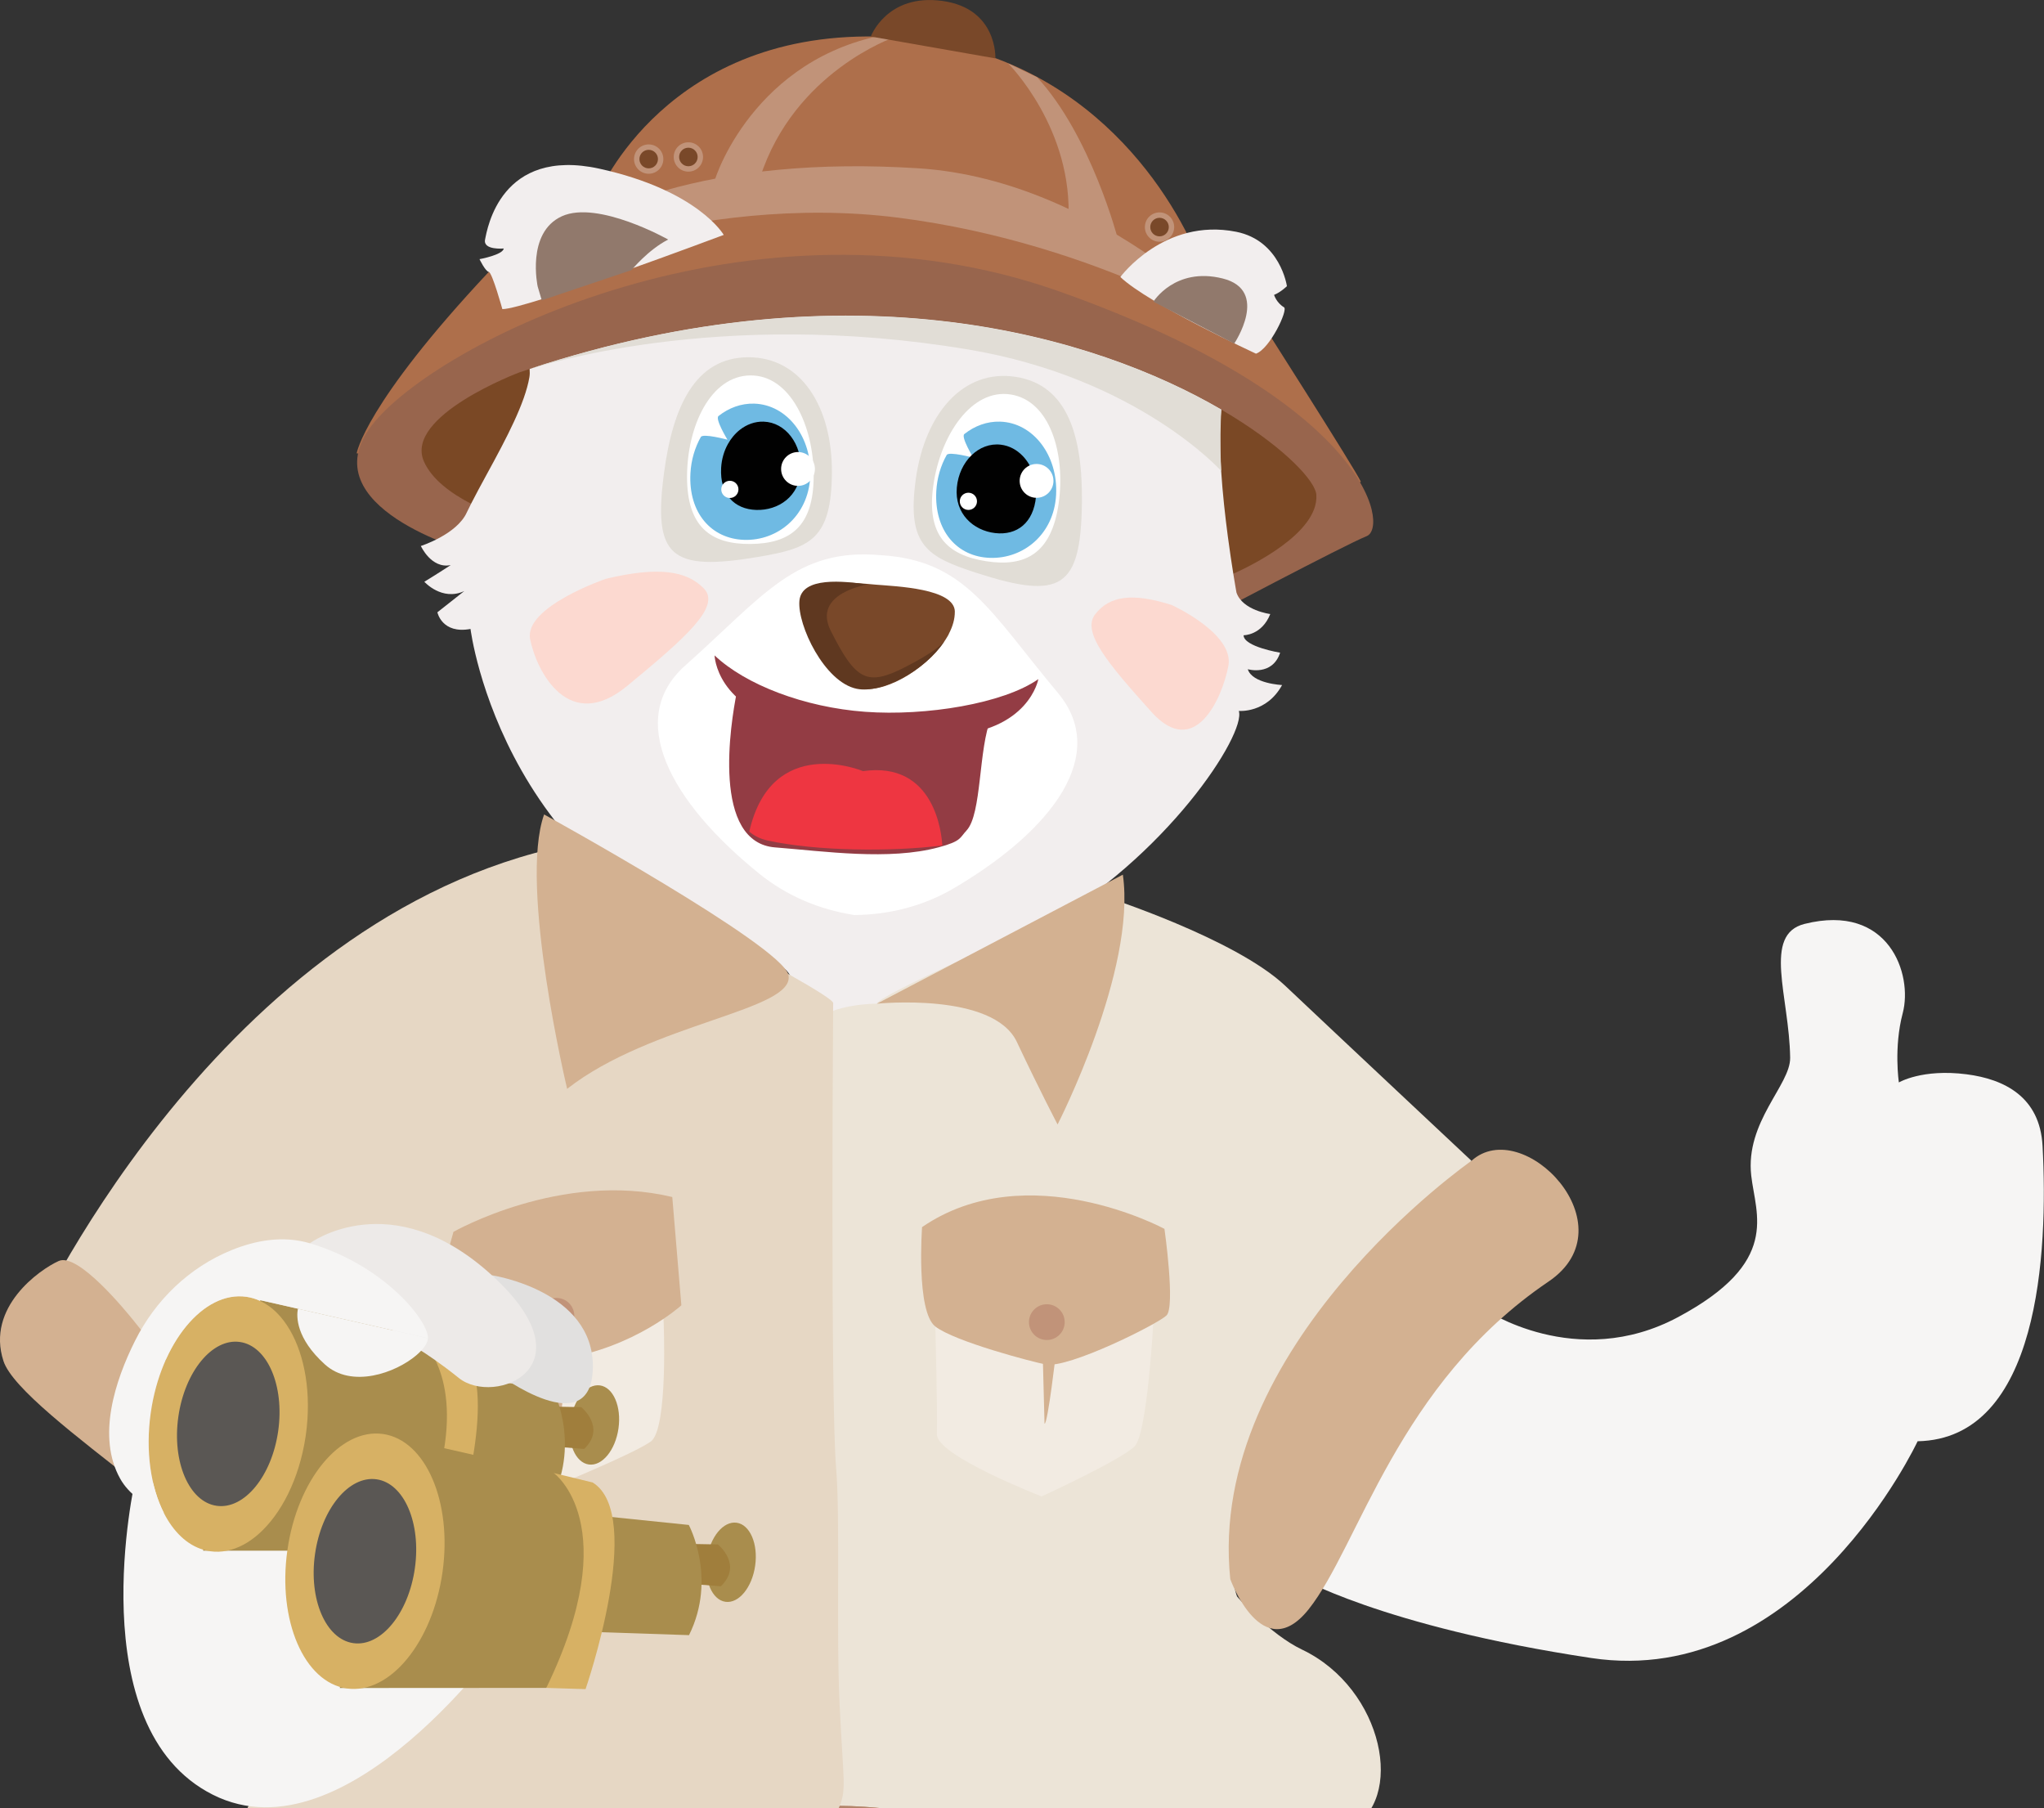 <svg width="277" height="245" viewBox="0 0 277 245" fill="none" xmlns="http://www.w3.org/2000/svg">
<rect x="0" y="0" width="277" height="245" fill="#333333" stroke="none"/>
<g clip-path="url(#clip0_331_1642)">
<path d="M81.103 26.247C81.103 26.247 90.364 3.689 120.219 4.995C146.471 6.143 158.59 25.774 162.405 34.993C162.405 34.993 85.09 30.398 81.103 26.244V26.247Z" fill="#AE6F4B"/>
<path d="M87.909 23.544C89.006 23.544 89.896 22.654 89.896 21.556C89.896 20.458 89.006 19.568 87.909 19.568C86.812 19.568 85.922 20.458 85.922 21.556C85.922 22.654 86.812 23.544 87.909 23.544Z" fill="#C19379"/>
<path d="M93.288 23.257C94.385 23.257 95.275 22.367 95.275 21.269C95.275 20.171 94.385 19.281 93.288 19.281C92.191 19.281 91.302 20.171 91.302 21.269C91.302 22.367 92.191 23.257 93.288 23.257Z" fill="#C19379"/>
<path d="M157.138 32.756C158.235 32.756 159.125 31.866 159.125 30.768C159.125 29.67 158.235 28.78 157.138 28.78C156.041 28.78 155.151 29.67 155.151 30.768C155.151 31.866 156.041 32.756 157.138 32.756Z" fill="#C19379"/>
<path d="M48.335 61.432C48.335 61.432 49.384 54.813 66.239 36.841C68.816 34.093 91.536 22.547 112.496 23.786C133.457 25.025 163.126 34.664 170.351 42.721C170.351 42.721 183.743 63.703 184.411 65.257C185.079 66.811 48.335 61.432 48.335 61.432Z" fill="#AE6F4B"/>
<path d="M63.539 74.711C63.539 74.711 41.879 68.726 50.371 57.652C58.862 46.578 101.867 24.675 143.662 39.526C185.457 54.376 188.255 71.425 185.216 72.643C182.176 73.861 162.717 84.158 162.717 84.158L63.539 74.715V74.711Z" fill="#98654D"/>
<path d="M178.389 67.042C178.738 72.261 169.344 76.755 167.134 77.738C166.84 77.871 166.672 77.938 166.672 77.938L73.038 71.582C73.038 71.582 69.852 70.882 66.316 69.408C65.494 69.065 64.661 68.684 63.839 68.257C61.104 66.839 58.544 64.96 57.467 62.569C54.662 56.364 70.383 50.459 70.383 50.459C70.848 50.302 71.31 50.148 71.775 49.994C71.775 49.994 71.779 49.994 71.789 49.99H71.793C115.571 35.584 148.419 45.552 165.413 55.443C165.445 55.464 165.476 55.478 165.507 55.499C166.018 55.797 166.515 56.098 166.997 56.395C174.318 60.907 178.277 65.243 178.392 67.049L178.389 67.042Z" fill="#7A4825"/>
<path d="M173.748 92.82C171.635 96.677 167.882 96.327 167.882 96.327C168.904 99.452 158.037 116.245 140.924 125.8C133.145 130.147 121.181 143.902 111.349 143.3C108.618 143.132 108.722 131.792 105.883 131.047C68.19 121.163 63.763 85.221 63.763 85.221C59.88 85.942 59.275 82.964 59.275 82.964L62.92 80.087C59.894 81.497 57.505 78.827 57.505 78.827C59.139 77.836 61.083 76.566 61.083 76.566C58.453 77.115 57.033 73.979 57.033 73.979C57.033 73.979 61.905 72.418 63.255 69.443C63.395 69.142 63.591 68.74 63.839 68.257C64.382 67.189 65.168 65.726 66.036 64.137C68.662 59.339 71.149 54.617 71.744 51.11C71.803 50.757 71.807 50.375 71.775 49.994C115.641 35.553 148.538 45.587 165.504 55.496C164.997 60.214 165.682 67.284 166.392 72.67C166.655 74.662 166.924 76.415 167.134 77.738C167.389 79.32 167.564 80.286 167.564 80.286C168.379 82.715 172.146 83.202 172.146 83.202C170.981 86.114 168.529 86.075 168.529 86.075C168.547 87.633 173.482 88.438 173.482 88.438C172.422 91.651 169.099 90.678 169.099 90.678C169.704 92.638 173.744 92.82 173.744 92.82H173.748Z" fill="#F2EEEE"/>
<path d="M87.909 22.813C88.603 22.813 89.165 22.25 89.165 21.556C89.165 20.862 88.603 20.3 87.909 20.3C87.216 20.3 86.653 20.862 86.653 21.556C86.653 22.25 87.216 22.813 87.909 22.813Z" fill="#794829"/>
<path d="M143.354 93.87C134.223 82.978 130.865 75.887 119.337 75.225C107.838 74.203 103.483 80.727 92.865 90.174C84.761 97.384 90.766 108.594 102.903 118.387C106.628 121.394 111.006 123.231 115.724 123.977V123.987C115.724 123.987 115.756 123.987 115.773 123.987C115.791 123.987 115.805 123.994 115.822 123.994V123.984C120.6 123.935 125.196 122.752 129.319 120.323C142.749 112.402 150.325 102.186 143.354 93.873V93.87Z" fill="white"/>
<path d="M93.288 22.526C93.982 22.526 94.544 21.963 94.544 21.269C94.544 20.575 93.982 20.013 93.288 20.013C92.595 20.013 92.033 20.575 92.033 21.269C92.033 21.963 92.595 22.526 93.288 22.526Z" fill="#794829"/>
<path d="M157.138 32.025C157.831 32.025 158.394 31.462 158.394 30.768C158.394 30.074 157.831 29.512 157.138 29.512C156.445 29.512 155.882 30.074 155.882 30.768C155.882 31.462 156.445 32.025 157.138 32.025Z" fill="#794829"/>
<path d="M96.726 25.049C96.425 25.203 101.318 8.883 118.75 4.952L121.173 5.05C121.173 5.05 107.628 9.709 103.008 24.059C103.008 24.059 97.789 24.503 96.726 25.053V25.049Z" fill="#C19379"/>
<path d="M136.622 8.593C136.622 8.593 145.537 17.448 144.774 30.128L151.504 32.414C151.504 32.414 147.856 18.351 140.536 10.462L136.622 8.593Z" fill="#C19379"/>
<path d="M118.008 4.949C118.008 4.949 120.184 -0.899 127.696 0.123C135.212 1.145 134.894 7.91 134.894 7.91L118.008 4.949Z" fill="#794829"/>
<path d="M130.977 112.539C130.047 113.522 130.323 113.97 127.203 114.81C120.478 116.62 111.751 115.346 105.04 114.821C104.015 114.74 103.144 114.443 102.417 113.967C96.156 109.935 99.961 93.272 99.961 93.272C108.027 98.686 134.321 97.279 134.321 97.279C132.572 101.391 133.086 110.306 130.977 112.535V112.539Z" fill="#933C44"/>
<path d="M127.7 114.559C120.789 115.427 110.597 115.332 104.022 113.887C103.018 113.663 102.196 113.25 101.542 112.679C104.592 99.309 116.959 104.486 116.959 104.486C126.727 103.093 127.623 113.085 127.7 114.555V114.559Z" fill="#EE3641"/>
<path d="M140.714 92.019C135.999 95.333 125.489 97.052 117.242 96.446C108.995 95.844 101.021 92.771 96.838 88.806C96.838 88.806 97.034 96.037 107.887 98.168C107.925 98.175 110.237 99.201 118.106 99.596C125.948 100.352 128.382 99.677 128.424 99.673C139.469 99.145 140.714 92.019 140.714 92.019Z" fill="#933C44"/>
<path d="M112.738 64.095C112.668 73.146 109.754 74.28 102.724 75.463C90.85 77.462 88.483 75.428 89.99 64.06C91.183 55.058 94.225 48.45 101.364 48.408C108.502 48.366 112.808 55.048 112.738 64.099V64.095Z" fill="#E1DDD6"/>
<path d="M110.268 64.526C110.247 71.351 107.093 73.654 101.707 73.707C96.32 73.759 93.089 71.39 93.106 64.565C93.127 57.74 96.293 50.922 101.679 50.869C107.065 50.817 110.286 57.698 110.268 64.526Z" fill="white"/>
<path d="M93.568 64.134C93.278 69.482 96.387 73.017 100.871 73.15C105.354 73.286 109.509 69.975 109.803 64.624C110.094 59.276 106.697 54.827 102.214 54.691C100.444 54.638 98.765 55.265 97.37 56.371C96.866 56.77 98.587 59.577 98.587 59.577C98.587 59.577 95.271 58.688 94.977 59.209C94.173 60.637 93.666 62.317 93.568 64.127V64.134Z" fill="#6FBAE3"/>
<path d="M97.727 63.407C97.534 66.963 99.507 69.003 102.487 69.094C105.466 69.185 108.327 67.288 108.52 63.732C108.712 60.176 106.456 57.222 103.476 57.131C102.298 57.096 101.185 57.512 100.255 58.247C99.919 58.513 99.608 58.821 99.325 59.164C99.08 59.462 98.86 59.787 98.664 60.134C98.129 61.082 97.793 62.199 97.727 63.403V63.407Z" fill="#010101"/>
<path d="M124.108 64.929C122.863 73.892 125.577 75.439 132.362 77.634C143.82 81.34 146.457 79.674 146.618 68.205C146.747 59.122 144.698 52.143 137.64 51.062C130.582 49.98 125.353 55.962 124.104 64.929H124.108Z" fill="#E1DDD6"/>
<path d="M126.49 65.713C125.517 72.472 128.305 75.205 133.625 76.041C138.944 76.878 142.487 75.005 143.463 68.251C144.435 61.492 142.295 54.289 136.975 53.453C131.655 52.616 127.465 58.955 126.493 65.713H126.49Z" fill="white"/>
<path d="M126.885 66.574C126.595 71.922 129.704 75.457 134.188 75.59C138.671 75.727 142.826 72.415 143.12 67.064C143.41 61.716 140.014 57.267 135.531 57.131C133.761 57.078 132.082 57.705 130.687 58.811C130.183 59.21 131.904 62.017 131.904 62.017C131.904 62.017 128.588 61.128 128.294 61.65C127.49 63.078 126.983 64.757 126.885 66.567V66.574Z" fill="#6FBAE3"/>
<path d="M140.396 67.295C140.07 70.84 137.821 72.573 134.859 72.23C131.897 71.887 129.344 69.594 129.669 66.049C129.994 62.503 132.659 59.906 135.622 60.253C136.793 60.389 137.832 60.963 138.643 61.828C138.937 62.139 139.199 62.489 139.43 62.871C139.63 63.2 139.801 63.553 139.944 63.924C140.336 64.939 140.508 66.094 140.396 67.295Z" fill="#010101"/>
<path d="M68.718 37.478C68.718 37.478 94.03 25.98 121.695 29.491C149.36 33.001 169.271 46.021 169.271 46.021C169.271 46.021 149.706 24.409 124.437 22.802C97.104 21.063 78.455 27.776 68.715 37.478H68.718Z" fill="#C19379"/>
<path d="M151.829 37.534C151.829 37.534 157.764 29.473 167.512 31.402C173.531 32.592 174.402 38.776 174.402 38.776C174.402 38.776 173.573 39.592 172.66 39.956C172.66 39.956 172.975 41.02 174.01 41.639C174.587 41.986 172.1 47.264 170.208 47.922C170.208 47.922 155.711 41.219 151.832 37.537L151.829 37.534Z" fill="#F2EEEE"/>
<path d="M156.309 40.873C156.309 40.873 159.233 36.134 165.682 37.73C172.132 39.329 167.256 46.56 167.256 46.56L156.306 40.873H156.309Z" fill="#91796C"/>
<path d="M68.078 41.884C68.078 41.884 66.707 36.932 66.239 36.844C65.77 36.757 64.983 35.115 64.983 35.115C64.983 35.115 68.138 34.541 68.271 33.67C68.271 33.67 65.434 33.936 65.735 32.462C66.036 30.989 67.826 19.918 81.222 22.855C94.614 25.791 98.08 31.829 98.08 31.829C98.08 31.829 71.254 41.916 68.078 41.884Z" fill="#F2EEEE"/>
<path d="M90.557 32.459C90.557 32.459 81.019 27.083 76.144 29.302C71.272 31.521 72.866 38.825 72.866 38.825L73.419 40.691L85.583 36.596C85.583 36.596 87.846 33.831 90.553 32.459H90.557Z" fill="#91796C"/>
<path d="M129.396 82.88C129.407 83.87 129.106 84.892 128.578 85.897C128.578 85.897 128.578 85.9 128.578 85.907C128.578 85.907 128.574 85.918 128.578 85.921C128.515 86.03 128.459 86.142 128.396 86.25C128.392 86.254 128.389 86.261 128.385 86.264C126.066 90.275 120.32 93.835 116.861 93.317C112.437 92.655 108.369 85.127 108.478 81.826C108.583 78.466 114.406 78.841 117.557 79.117C117.966 79.156 118.337 79.191 118.634 79.215C121.464 79.45 129.368 79.733 129.4 82.88H129.396Z" fill="#794829"/>
<path d="M127.983 86.887C125.458 90.769 119.533 94.027 116.109 93.331C111.723 92.438 108.054 84.71 108.334 81.42C108.614 78.071 114.409 78.746 117.543 79.191C117.652 79.205 109.996 80.342 112.587 85.48C115.98 92.2 117.48 93.058 122.744 90.352C126.336 88.511 127.563 87.409 127.983 86.891V86.887Z" fill="#5F3820"/>
<path d="M82.117 78.424C82.117 78.424 70.957 82.225 71.845 86.628C72.734 91.031 77.105 99.456 84.999 92.939C92.889 86.422 97.744 82.187 95.39 79.744C93.036 77.301 89.165 76.748 82.117 78.424Z" fill="#FCD9D0"/>
<path d="M158.785 81.977C158.785 81.977 167.312 85.848 166.466 90.24C165.619 94.633 161.923 103.015 156.029 96.453C150.136 89.891 146.523 85.627 148.436 83.206C150.349 80.78 153.378 80.255 158.785 81.977Z" fill="#FCD9D0"/>
<path d="M165.487 63.798C165.487 63.798 154.134 51.198 131.229 47.358C96.842 41.594 72.667 49.822 71.789 49.99C115.567 35.584 148.51 45.608 165.504 55.499C165.417 57.242 165.322 59.979 165.487 63.801V63.798Z" fill="#E1DDD6"/>
<path d="M98.909 67.477C99.552 67.477 100.073 66.955 100.073 66.311C100.073 65.667 99.552 65.145 98.909 65.145C98.265 65.145 97.744 65.667 97.744 66.311C97.744 66.955 98.265 67.477 98.909 67.477Z" fill="white"/>
<path d="M108.145 65.835C109.411 65.835 110.436 64.809 110.436 63.542C110.436 62.276 109.411 61.25 108.145 61.25C106.88 61.25 105.855 62.276 105.855 63.542C105.855 64.809 106.88 65.835 108.145 65.835Z" fill="white"/>
<path d="M131.236 69.094C131.879 69.094 132.4 68.572 132.4 67.928C132.4 67.284 131.879 66.763 131.236 66.763C130.593 66.763 130.071 67.284 130.071 67.928C130.071 68.572 130.593 69.094 131.236 69.094Z" fill="white"/>
<path d="M140.473 67.452C141.738 67.452 142.763 66.426 142.763 65.16C142.763 63.894 141.738 62.867 140.473 62.867C139.207 62.867 138.182 63.894 138.182 65.16C138.182 66.426 139.207 67.452 140.473 67.452Z" fill="white"/>
<path d="M167.651 216.321C167.651 216.359 172.055 221.42 176.465 223.524C187.545 228.812 190.542 244.048 182.823 247.817C181.655 260.424 133.096 257.173 104.477 247.128C100.808 238.441 102.182 211.27 101.455 198.457C101.074 191.765 94.712 152.547 109.968 138.61C112.905 135.926 118.827 135.999 118.827 135.999C119.016 134.617 149.608 121.446 149.608 121.446C149.608 121.446 167.389 127.144 174.199 133.595C181.012 140.038 199.412 157.286 199.412 157.286C199.412 157.286 162.111 200.921 167.644 216.321H167.651Z" fill="#ECE4D7"/>
<path d="M201.448 333.739C194.974 339.021 129.529 349.101 129.529 349.101C126.098 347.41 117.015 321.01 117.015 321.01C117.071 318.5 112.045 317.937 111.276 319.228C104.91 329.921 100.147 345.562 100.147 345.562C41.403 361.092 25.448 320.67 25.448 320.67C30.456 312.067 35.185 267.022 35.185 267.022C35.947 260.726 67.246 252.564 96.541 246.617C101.081 245.693 105.554 245.056 109.828 244.783C119.414 244.171 130.068 246.33 140.28 249.648C163.972 257.348 182.827 247.821 182.827 247.821C182.75 249.092 182.967 251.318 183.401 254.251C186.576 275.482 201.451 333.739 201.451 333.739H201.448Z" fill="#C19379"/>
<path d="M201.108 177.384C201.108 177.384 213.556 185.892 227.437 178.451C241.319 171.01 237.933 164.654 237.325 159.299C236.496 151.981 242.651 147.014 242.599 143.322C242.487 135.006 238.822 126.62 244.554 125.185C255.984 122.325 259.247 132.024 257.855 137.277C256.617 141.953 257.334 146.668 257.334 146.668C257.334 146.668 260.481 144.785 266.518 145.565C271.631 146.223 276.447 148.628 276.804 155.26C277.584 169.722 276.367 194.957 259.873 195.286C259.873 195.286 244.155 228.953 215.64 224.655C187.122 220.357 175.622 213.528 175.622 213.528C175.622 213.528 177.427 182.816 201.105 177.384H201.108Z" fill="#F6F5F4"/>
<path d="M112.909 135.926C112.909 135.926 112.521 189.55 113.311 198.947C113.878 205.681 113.311 221.134 113.783 230.965C114.273 241.259 114.717 242.281 113.808 244.682C113.629 245.154 113.399 245.679 113.105 246.341C93.9 249.739 76.416 257.516 62.752 264.373C62.731 264.383 62.72 264.387 62.706 264.394C47.688 271.926 39.364 270.193 36.377 268.405C31.96 265.759 27.329 256.981 33.135 245.858C38.937 234.731 41.228 185.763 41.228 185.763C41.228 185.763 9.048 184.23 3.847 180.53C3.847 180.53 28.218 126.168 74.661 115.024C74.661 115.024 113.101 134.544 112.912 135.926H112.909Z" fill="#E6D7C4"/>
<path d="M76.857 147.535C76.857 147.535 70.285 119.983 73.737 110.358C73.737 110.358 105.973 128.114 106.844 132.097C107.897 136.906 88.308 138.565 76.861 147.535H76.857Z" fill="#D3B191"/>
<path d="M118.83 136C118.83 136 134.593 134.376 137.801 141.176C141.008 147.977 143.323 152.359 143.323 152.359C143.323 152.359 154.018 131.499 152.168 118.514L118.83 136Z" fill="#D3B191"/>
<path d="M141.162 202.762C141.162 202.762 126.857 197.221 126.962 194.327C127.067 191.432 126.755 179.735 126.755 179.735L156.302 179.105C156.302 179.105 155.498 194.141 153.78 195.947C152.063 197.753 141.162 202.762 141.162 202.762Z" fill="#F2EBE2"/>
<path d="M89.92 178.696C89.92 178.696 90.606 193.627 88.182 195.332C85.758 197.036 74.961 201.443 74.961 201.443C74.961 201.443 64.252 199.931 63.007 195.762C60.996 189.021 62.098 180.887 62.098 180.887L89.917 178.696H89.92Z" fill="#F2EBE2"/>
<path d="M75.245 182.648C75.245 182.648 75.444 192.756 75.892 192.717L77.133 182.49L75.248 182.648H75.245Z" fill="#D3B191"/>
<path d="M61.447 166.915C61.447 166.915 76.056 158.578 91.106 162.193L92.337 176.865C92.337 176.865 86.031 182.612 76.182 184.107C76.182 184.107 59.87 181.783 59.331 178.888C58.792 175.994 61.451 166.915 61.451 166.915H61.447Z" fill="#D3B191"/>
<path d="M75.409 180.712C76.746 180.712 77.829 179.628 77.829 178.29C77.829 176.953 76.746 175.868 75.409 175.868C74.072 175.868 72.989 176.953 72.989 178.29C72.989 179.628 74.072 180.712 75.409 180.712Z" fill="#C19379"/>
<path d="M143.148 182.945C143.148 182.945 141.994 192.987 141.553 192.91L141.284 182.609L143.148 182.945Z" fill="#D3B191"/>
<path d="M124.958 166.267C124.958 166.267 124.122 177.688 126.752 179.735C129.382 181.783 139.941 184.544 141.714 184.88C144.788 185.461 156.865 179.42 158.082 178.241C159.303 177.061 157.806 166.509 157.806 166.509C157.806 166.509 139.266 156.481 124.958 166.267Z" fill="#D3B191"/>
<path d="M141.865 181.566C143.201 181.566 144.285 180.481 144.285 179.144C144.285 177.806 143.201 176.722 141.865 176.722C140.528 176.722 139.444 177.806 139.444 179.144C139.444 180.481 140.528 181.566 141.865 181.566Z" fill="#C19379"/>
<path d="M199.419 157.283C199.419 157.283 163.434 182.298 166.725 213.966C166.725 213.966 171.058 225.939 177.343 218.057C184.146 209.524 189.388 187.499 209.855 173.649C221.023 166.093 206.365 150.997 199.419 157.283Z" fill="#D3B191"/>
<path d="M18.155 178.997C16.963 177.524 10.562 169.691 7.96 170.86C5.358 172.029 -1.913 177.135 0.472 184.422C2.857 191.709 35.164 210.634 34.908 217.931L41.553 211.572C41.553 211.572 36.612 201.779 18.152 178.997H18.155Z" fill="#D3B191"/>
<path d="M68.648 221.585C68.648 221.585 47.031 252.326 28.851 243.184C10.674 234.042 18.323 200.522 18.323 200.522C18.323 200.522 61.888 208.674 68.648 221.585Z" fill="#F6F5F4"/>
<path d="M83.816 193.54C84.235 190.581 83.113 187.975 81.31 187.719C79.506 187.463 77.704 189.654 77.285 192.613C76.866 195.572 77.988 198.178 79.792 198.434C81.595 198.69 83.397 196.499 83.816 193.54Z" fill="#A98D4D"/>
<path d="M72.191 190.54L78.77 190.663C78.77 190.663 82.198 193.431 79.162 196.329L72.95 195.843L72.191 190.54Z" fill="#A07E3C"/>
<path d="M62.192 186.722L74.825 188.02C74.825 188.02 78.697 195.213 74.856 202.951L61.384 202.503L62.192 186.722Z" fill="#A98D4D"/>
<path d="M60.832 210.27L55.512 210.102L55.809 201.569L56.019 195.573L56.435 183.624L56.53 180.992L57.999 181.346L61.783 182.266C63.245 183.162 64.07 184.846 64.466 186.96C65.287 191.359 64.224 197.628 63.035 202.556C61.982 206.948 60.832 210.273 60.832 210.273V210.27Z" fill="#D7B164"/>
<path d="M55.508 210.101L30.75 210.115H28.088H27.522L27.55 209.979L28.27 206.832L28.928 203.962L33.87 182.29L35.244 176.267L35.265 176.169L40.326 177.317L40.361 177.327L56.523 180.992C56.523 180.992 57.037 181.359 57.698 182.196C59.915 184.989 63.801 193.039 55.508 210.105V210.101Z" fill="#A98D4D"/>
<path d="M35.055 207.848C33.716 209.034 32.257 209.822 30.753 210.119C30.008 210.273 29.249 210.298 28.49 210.189C28.354 210.168 28.225 210.147 28.092 210.119C27.906 210.084 27.732 210.039 27.553 209.983C25.339 209.335 23.503 207.543 22.212 205.02C20.436 201.537 19.691 196.669 20.422 191.457C21.772 181.937 27.574 174.888 33.376 175.711C34.03 175.802 34.657 175.991 35.248 176.267C36.853 177.009 38.22 178.385 39.284 180.212C41.33 183.715 42.228 188.885 41.445 194.443C41.435 194.527 41.421 194.611 41.407 194.691C40.553 200.365 38.119 205.139 35.055 207.848Z" fill="#D7B164"/>
<path d="M37.701 193.893C38.569 187.763 36.244 182.364 32.507 181.833C28.77 181.303 25.037 185.843 24.168 191.973C23.299 198.103 25.625 203.502 29.362 204.032C33.099 204.563 36.832 200.023 37.701 193.893Z" fill="#5A5754"/>
<path d="M102.338 212.145C102.757 209.187 101.635 206.581 99.831 206.325C98.028 206.069 96.226 208.26 95.807 211.219C95.388 214.178 96.51 216.784 98.313 217.04C100.117 217.295 101.919 215.104 102.338 212.145Z" fill="#A98D4D"/>
<path d="M90.714 209.146L97.293 209.268C97.293 209.268 100.72 212.037 97.684 214.935L91.473 214.448L90.714 209.146Z" fill="#A07E3C"/>
<path d="M80.711 205.327L93.344 206.626C93.344 206.626 97.216 213.818 93.376 221.557L79.903 221.109L80.711 205.327Z" fill="#A98D4D"/>
<path d="M80.305 200.869L75.049 199.595L74.034 228.704L79.354 228.872C79.354 228.872 87.514 205.286 80.309 200.869H80.305Z" fill="#D7B164"/>
<path d="M53.795 194.775L75.049 199.594C75.049 199.594 84.796 206.559 74.034 228.704L46.048 228.721L53.795 194.771V194.775Z" fill="#A98D4D"/>
<path d="M59.966 213.032C61.315 203.511 57.703 195.125 51.898 194.301C46.094 193.478 40.295 200.529 38.946 210.05C37.597 219.571 41.209 227.958 47.013 228.781C52.818 229.605 58.617 222.554 59.966 213.032Z" fill="#D7B164"/>
<path d="M56.222 212.501C57.091 206.371 54.766 200.972 51.029 200.442C47.291 199.912 43.558 204.451 42.689 210.581C41.821 216.711 44.146 222.111 47.883 222.641C51.62 223.171 55.354 218.631 56.222 212.501Z" fill="#5A5754"/>
<path d="M66.665 172.795C66.665 172.795 80.48 174.867 80.344 185.272C80.208 195.678 67.47 186.154 67.47 186.154L66.665 172.791V172.795Z" fill="#E1E0DF"/>
<path d="M41.994 168.458C41.994 168.458 52.983 160.317 66.662 172.794C80.341 185.272 66.991 190.571 62.189 186.721C57.387 182.867 54.589 181.597 54.589 181.597L41.994 168.458Z" fill="#EDEAE8"/>
<path d="M57.995 181.345L56.526 180.992L40.364 177.327C40.392 177.18 40.424 177.072 40.445 177.002L40.333 177.317L35.272 176.169L35.251 176.267C34.66 175.99 34.034 175.805 33.38 175.71C27.578 174.884 21.775 181.937 20.425 191.457C19.691 196.665 20.439 201.537 22.216 205.019C19.547 203.892 17.424 202.387 16.298 200.378C13.074 194.638 15.641 186.998 18.288 181.699C21.048 176.165 25.647 171.72 31.369 169.393C34.597 168.08 38.325 167.37 42.001 168.462C51.805 171.374 57.768 178.57 57.999 181.174C58.002 181.23 58.002 181.286 57.999 181.345H57.995Z" fill="#F6F5F4"/>
<path d="M40.364 177.327L56.526 180.992L57.995 181.345C57.978 181.608 57.876 181.895 57.701 182.192C57.435 182.651 56.998 183.144 56.435 183.624C53.623 186.025 47.66 188.167 44.023 184.87C40.085 181.303 40.172 178.374 40.368 177.327H40.364Z" fill="#F6F5F4"/>
<path d="M183.401 254.251H183.397C178.413 256.851 161.328 259.203 131.19 253.68C101.756 248.287 64.504 263.641 62.755 264.373C76.42 257.52 93.904 249.743 113.108 246.341C113.402 245.679 113.633 245.151 113.811 244.682C122.314 244.78 131.463 246.782 140.277 249.645C163.969 257.345 182.823 247.818 182.823 247.818L183.401 254.247V254.251Z" fill="#B3856A"/>
</g>
<defs>
<clipPath id="clip0_331_1642">
<rect width="277" height="245" fill="white"/>
</clipPath>
</defs>
</svg>
